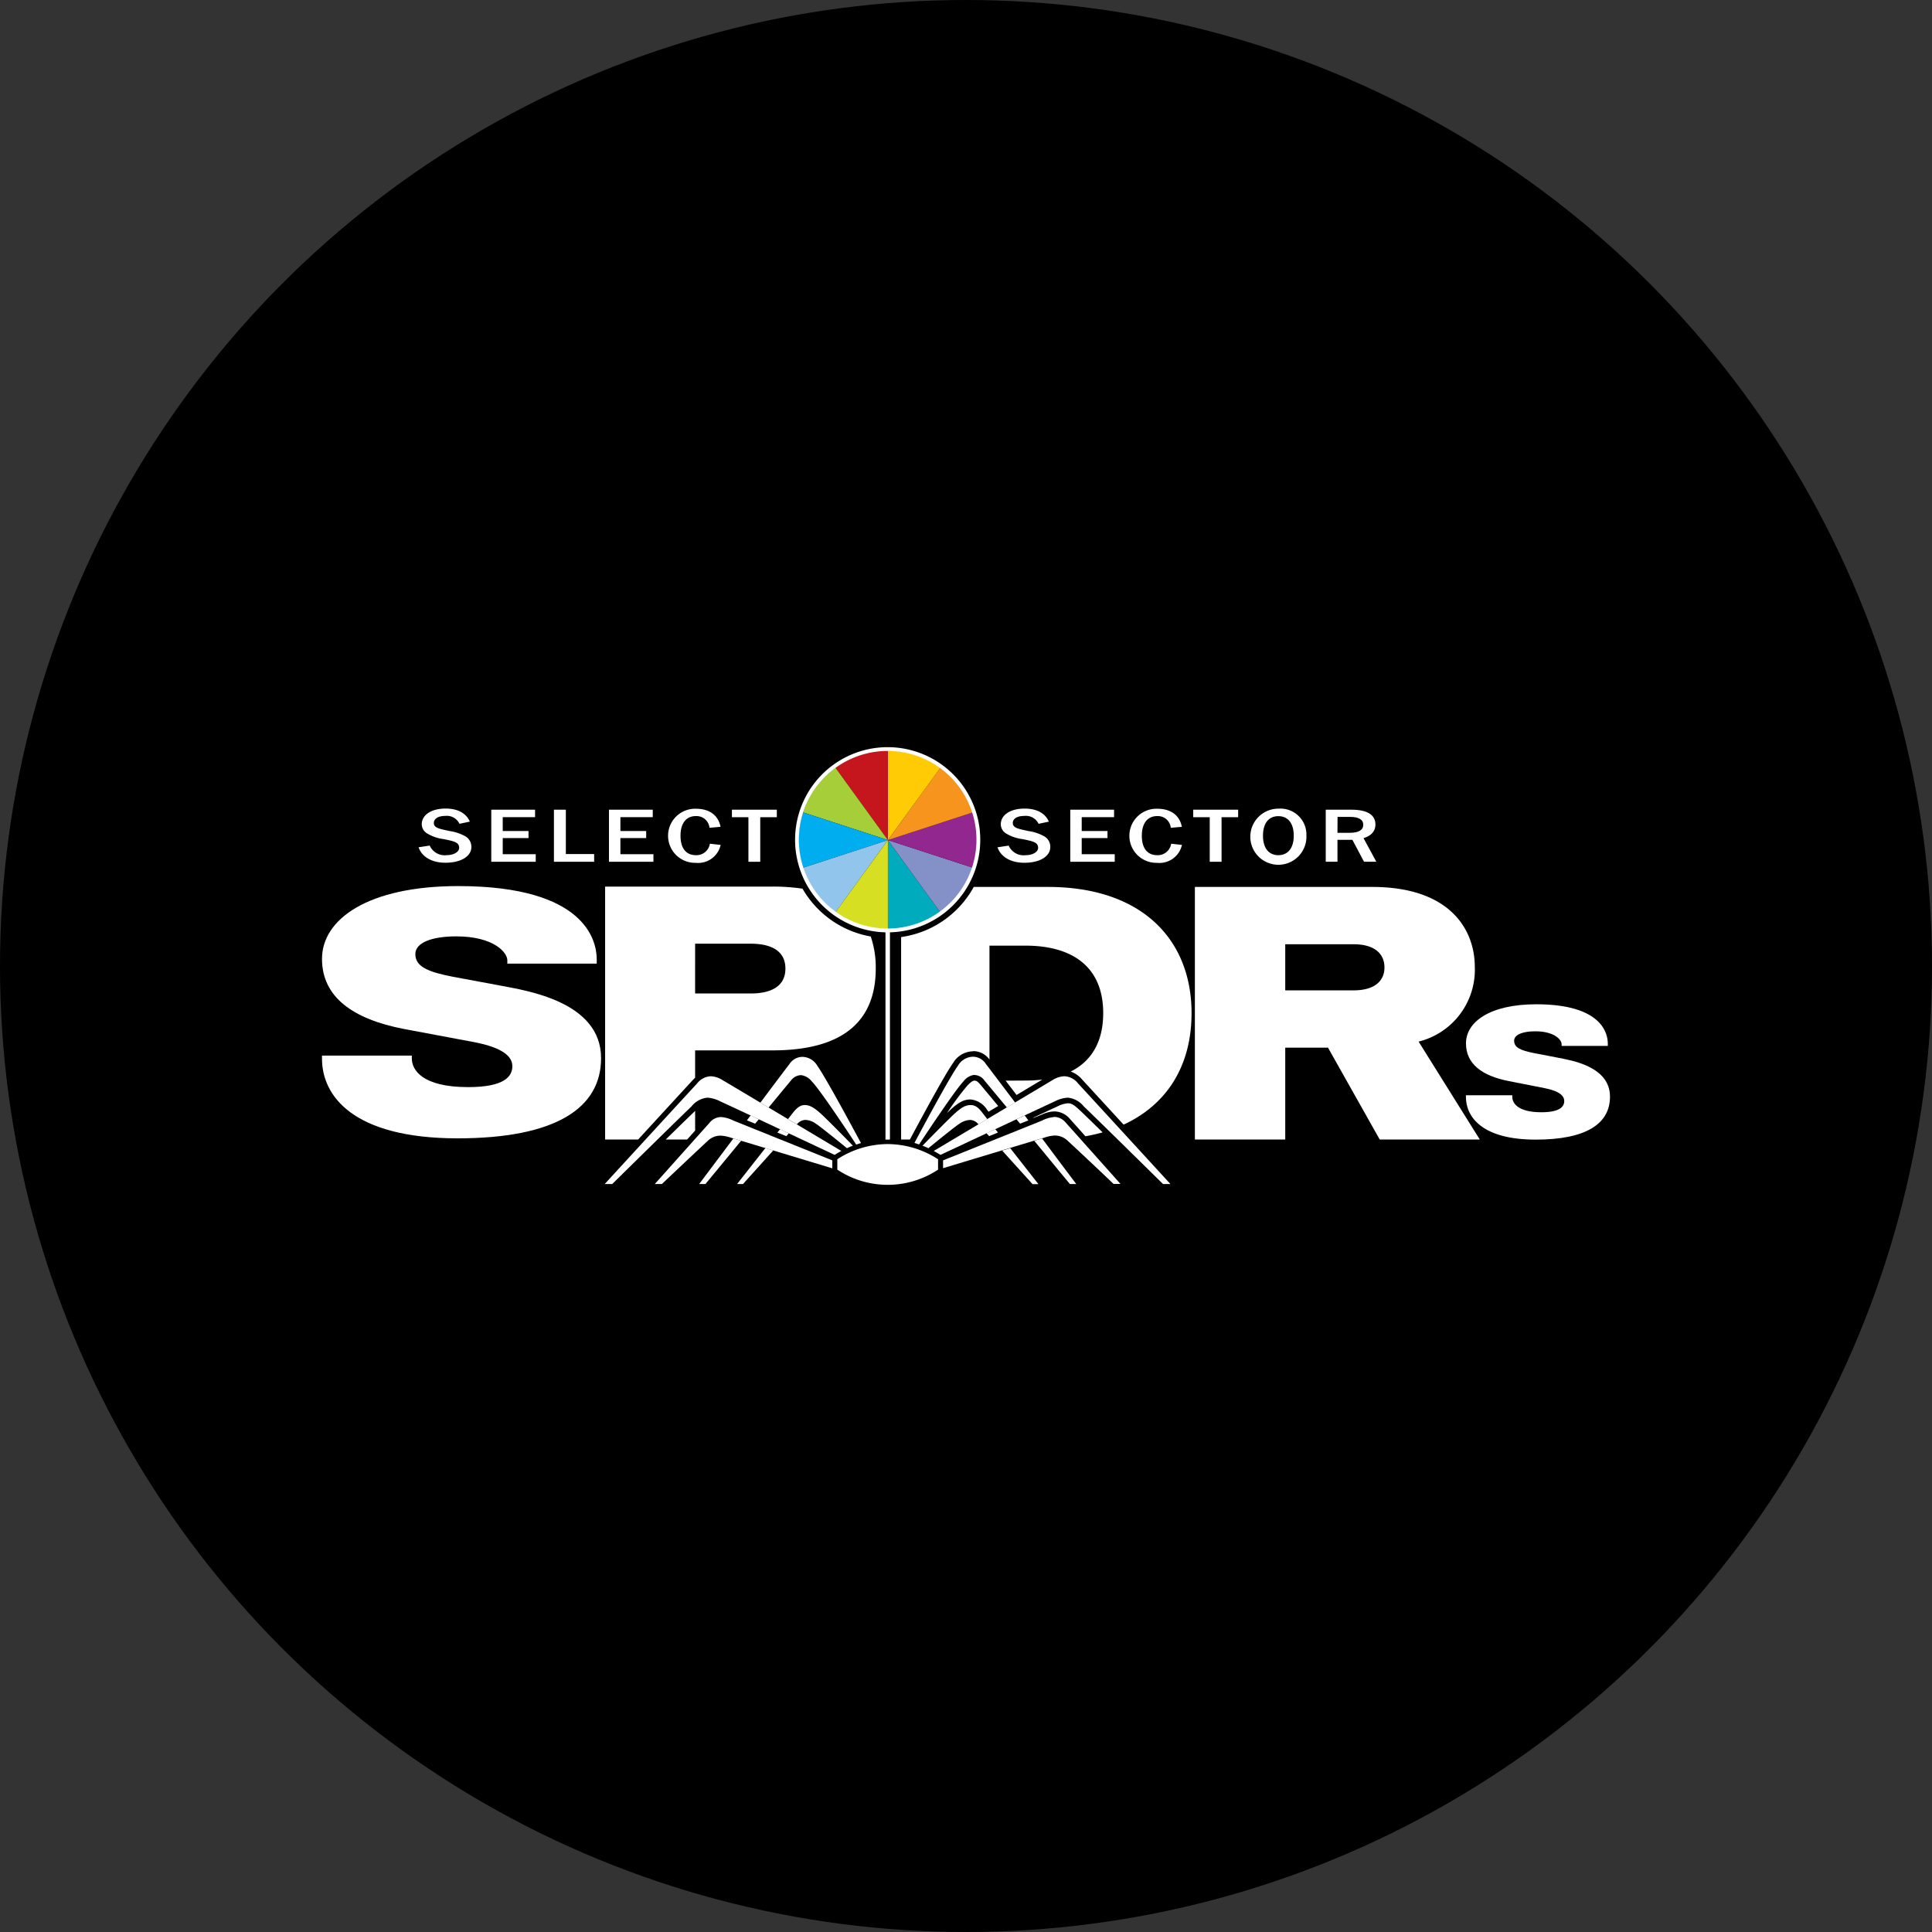 <?xml version='1.0' encoding='utf-8'?>
<svg xmlns="http://www.w3.org/2000/svg" viewBox="0 0 300 300" width="300" height="300">
  <rect x="0" y="0" width="300" height="300" fill="#333333" stroke="none"/>
  <defs><clipPath id="bz_circular_clip"><circle cx="150.0" cy="150.0" r="150.0" /></clipPath></defs><g clip-path="url(#bz_circular_clip)"><rect width="300" height="300" />
  <path d="M137.873,130.447l-8.148-11.238a13.258,13.258,0,0,1,8.148-2.668Z" fill="#c4161c" />
  <path d="M137.874,130.447l-13.16-4.296a13.297,13.297,0,0,1,5.012-6.942Z" fill="#a6ce39" />
  <path d="M137.875,130.447l-13.16,4.292a13.341,13.341,0,0,1,0-8.588Z" fill="#00aeef" />
  <path d="M137.874,130.447l-8.147,11.234a13.297,13.297,0,0,1-5.012-6.942Z" fill="#92c5eb" />
  <path d="M137.873,130.447v13.889a13.258,13.258,0,0,1-8.148-2.668Z" fill="#d7df23" />
  <path d="M137.876,130.447l8.148,11.234a13.257,13.257,0,0,1-8.148,2.668Z" fill="#00abbd" />
  <path d="M137.876,130.447l13.182,4.292a13.298,13.298,0,0,1-5.034,6.942Z" fill="#8490c8" />
  <path d="M137.876,130.447l13.182-4.296a13.391,13.391,0,0,1,0,8.588Z" fill="#92278f" />
  <path d="M137.876,130.447l8.148-11.238a13.297,13.297,0,0,1,5.034,6.942Z" fill="#f7941d" />
  <path d="M137.876,130.447V116.554a13.258,13.258,0,0,1,8.148,2.668Z" fill="#ffcb05" />
  <path d="M137.837,116.607a13.787,13.787,0,1,1-9.749,4.038A13.787,13.787,0,0,1,137.837,116.607Zm0-.587a14.378,14.378,0,1,0,10.167,4.211,14.378,14.378,0,0,0-10.167-4.211" fill="#fff" />
  <g>
    <path d="M138.162,144.381h-.654v32.545h.654Z" fill="#fff" />
    <path d="M138.162,144.381h-.654v32.55l.654-.004Z" fill="#fff" />
    <path d="M149.028,174.457c-.685.445-2.9,2.224-4.87,3.838-.298-.147-.596-.271-.912-.391,1.832-1.881,4.096-4.163,4.932-4.936,1.076-.974,1.721-1.374,2.535-1.374s1.334.52,1.903,1.294c0,0,.267.338.689.889-.445.267-.916.538-1.37.818a1.735,1.735,0,0,0-1.25-.689,3.002,3.002,0,0,0-1.659.556" fill="#fff" />
    <path d="M159.11,173.204c.2.254.391.511.574.765l-1.286.511c-.187-.231-.374-.445-.565-.676Z" fill="#fff" />
    <path d="M154.554,175.343c.129.165.276.342.409.52l-1.37.551c-.147-.151-.28-.298-.409-.445l1.37-.636" fill="#fff" />
    <path d="M161.81,176.775c2.833,3.811,5.31,7.08,5.31,7.08h-.988s-2.637-3.18-5.532-6.715Z" fill="#fff" />
    <path d="M156.863,178.282c2.161,2.775,4.38,5.586,4.38,5.586h-.916s-2.477-2.722-4.71-5.208C156.063,178.531,156.459,178.398,156.863,178.282Z" fill="#fff" />
    <path d="M151.295,166.924a1.981,1.981,0,0,1,1.592.889c.129.142,1.565,1.877,3.456,4.149.445-.262.889-.516,1.285-.76-2.384-3.153-4.323-5.719-4.523-5.959a2.408,2.408,0,0,0-1.988-1.156,2.77,2.77,0,0,0-2.388,1.432c-1.125,1.543-4.772,8.272-6.738,11.959a7.53,7.53,0,0,1,.721.236c2.135-3.22,5.715-8.548,6.88-9.784a2.557,2.557,0,0,1,1.703-1.027" fill="#fff" />
    <path d="M124.99,173.902a1.779,1.779,0,0,0-1.25.689c-.445-.28-.921-.551-1.383-.818.445-.547.68-.889.694-.889.609-.774,1.156-1.294,1.917-1.294s1.45.4,2.53,1.374c.836.774,3.113,3.055,4.932,4.936-.311.12-.618.245-.916.391-1.961-1.592-4.185-3.384-4.87-3.838a2.976,2.976,0,0,0-1.654-.556" fill="#fff" />
    <path d="M117.829,173.804c-.182.227-.378.445-.569.676l-1.281-.511c.196-.254.382-.511.574-.765Z" fill="#fff" />
    <path d="M122.493,175.979c-.124.138-.258.285-.387.445l-1.392-.56c.142-.178.271-.356.409-.52.445.205.889.418,1.334.636" fill="#fff" />
    <path d="M115.079,177.14l-5.537,6.715h-.974s2.459-3.269,5.314-7.08Z" fill="#fff" />
    <path d="M120.063,178.647l-4.688,5.208h-.92s2.224-2.811,4.394-5.586c.4.116.805.249,1.236.378" fill="#fff" />
    <path d="M126.09,167.951c1.156,1.214,4.741,6.542,6.867,9.784.245-.089.494-.173.738-.236-1.984-3.687-5.63-10.416-6.755-11.959a2.748,2.748,0,0,0-2.37-1.432,2.435,2.435,0,0,0-2.01,1.156c-.2.24-2.13,2.806-4.492,5.959l1.276.76c1.877-2.273,3.3-4.003,3.438-4.149a2.037,2.037,0,0,1,1.605-.889,2.557,2.557,0,0,1,1.703,1.027" fill="#fff" />
    <path d="M137.834,177.651a14.506,14.506,0,0,1,7.827,2.357v1.614a14.151,14.151,0,0,1-15.641,0v-1.614A14.449,14.449,0,0,1,137.834,177.651Z" fill="#fff" />
    <path d="M167.407,168.244a2.833,2.833,0,0,0-2.135-1.125,3.664,3.664,0,0,0-1.827.592c-1.811,1.085-12.364,7.383-18.457,11.011.356.187.703.391,1.05.609,6.084-2.851,15.659-7.347,17.749-8.312a5.044,5.044,0,0,1,2.019-.574,3.645,3.645,0,0,1,2.486,1.361c2.224,2.112,12.297,12.048,12.297,12.048h1.152S169.804,170.837,167.407,168.244Z" fill="#fff" />
    <path d="M163.708,173.452a5.032,5.032,0,0,0-1.907.556c-1.779.716-9.642,3.878-15.361,6.173v1.214c6.226-1.877,15.121-4.576,15.668-4.723a5.886,5.886,0,0,1,1.637-.347,2.83,2.83,0,0,1,2.042.814c1.249,1.143,5.715,5.337,7.115,6.698h1.081s-6.617-7.431-8.498-9.517a2.365,2.365,0,0,0-1.779-.889" fill="#fff" />
    <path d="M93.917,183.855h1.152s10.078-9.935,12.301-12.043a3.588,3.588,0,0,1,2.468-1.365,4.963,4.963,0,0,1,2.006.574c2.112.961,11.692,5.461,17.763,8.312a9.607,9.607,0,0,1,1.041-.609c-6.079-3.629-16.628-9.931-18.461-11.011a3.664,3.664,0,0,0-1.819-.592,2.846,2.846,0,0,0-2.126,1.121C105.836,170.837,93.9,183.855,93.9,183.855" fill="#fff" />
    <path d="M110.186,174.338c-1.872,2.086-8.508,9.517-8.508,9.517h1.099c1.405-1.334,5.879-5.555,7.116-6.698a2.823,2.823,0,0,1,2.033-.814,6.068,6.068,0,0,1,1.659.347c.529.147,9.433,2.846,15.655,4.728v-1.236l-15.352-6.177a5.03,5.03,0,0,0-1.935-.551,2.343,2.343,0,0,0-1.779.889" fill="#fff" />
    <path d="M71.348,127.921a2.171,2.171,0,0,0-2.201-1.227c-1.125,0-1.779.445-1.779,1.094,0,.792.889.912,2.459,1.258a7.035,7.035,0,0,1,2.477.841,1.864,1.864,0,0,1,.889,1.641c0,1.387-1.53,2.437-4.034,2.437-2.081,0-3.642-.889-4.163-2.401l1.73-.267a2.535,2.535,0,0,0,2.637,1.49c1.134,0,1.935-.525,1.935-1.13,0-.889-.814-1.023-2.388-1.361a6.406,6.406,0,0,1-2.691-.947,1.682,1.682,0,0,1-.729-1.361c0-1.41,1.428-2.437,3.714-2.437,1.863,0,3.189.721,3.753,2.028Z" fill="#fff" />
    <path d="M83.085,125.728v1.156h-5.021v2.157h4.003v1.094H78.064V132.64h5.123v1.178H76.285v-8.09Z" fill="#fff" />
    <path d="M87.864,125.728v6.889h4.394v1.201H86.014v-8.09Z" fill="#fff" />
    <path d="M101.361,125.728v1.156H96.336v2.157h4.003v1.094H96.336V132.64h5.128v1.178H94.561v-8.09Z" fill="#fff" />
    <path d="M110.17,128.539a2.023,2.023,0,0,0-2.112-1.819c-1.468,0-2.388,1.072-2.388,3.055s.889,3.015,2.388,3.015a2.097,2.097,0,0,0,2.17-1.779l1.677.187a3.588,3.588,0,0,1-3.86,2.784,4.202,4.202,0,1,1,.013-8.401c2.081,0,3.465.987,3.829,2.806Z" fill="#fff" />
    <path d="M120.626,125.728v1.165h-2.575v6.924h-1.837v-6.924h-2.562v-1.165Z" fill="#fff" />
    <path d="M161.27,127.921a2.178,2.178,0,0,0-2.224-1.223c-1.13,0-1.779.445-1.779,1.094,0,.792.889.912,2.459,1.259a7.004,7.004,0,0,1,2.472.841,1.852,1.852,0,0,1,.89,1.641c0,1.388-1.526,2.437-4.029,2.437-2.086,0-3.642-.889-4.167-2.401l1.734-.267a2.529,2.529,0,0,0,2.633,1.49c1.138,0,1.939-.525,1.939-1.13,0-.889-.814-1.023-2.388-1.361a6.423,6.423,0,0,1-2.695-.947,1.691,1.691,0,0,1-.712-1.361c0-1.41,1.423-2.437,3.709-2.437,1.863,0,3.193.721,3.758,2.028Z" fill="#fff" />
    <path d="M172.992,125.728v1.156h-5.025v2.157h4.002v1.094h-4.002V132.64h5.128v1.178h-6.903v-8.09Z" fill="#fff" />
    <path d="M181.802,128.539A2.028,2.028,0,0,0,179.69,126.72c-1.472,0-2.388,1.072-2.388,3.055s.889,3.015,2.388,3.015a2.097,2.097,0,0,0,2.17-1.779l1.672.187a3.58,3.58,0,0,1-3.856,2.784,4.202,4.202,0,1,1,.013-8.401c2.085,0,3.469.987,3.828,2.806Z" fill="#fff" />
    <path d="M192.258,125.728v1.165h-2.575v6.924h-1.837v-6.924h-2.562v-1.165Z" fill="#fff" />
    <path d="M202.859,129.762a4.357,4.357,0,1,1-4.354-4.194A4.039,4.039,0,0,1,202.859,129.762Zm-6.742,0c0,1.957.92,3.029,2.388,3.029s2.388-1.081,2.388-3.029-.916-3.029-2.388-3.029S196.117,127.805,196.117,129.762Z" fill="#fff" />
    <path d="M209.824,125.728c2.486,0,3.753.796,3.753,2.308,0,1.014-.626,1.739-1.849,2.112l1.984,3.66h-1.908l-1.806-3.402h-2.317v3.402h-1.82v-8.081Zm-2.143,3.589h1.921c1.387,0,2.085-.445,2.085-1.245s-.694-1.223-2.028-1.223h-1.965Z" fill="#fff" />
    <path d="M64.494,148.152c0,1.979,2.05,2.784,5.826,3.518,1.823.351,5.657,1.045,7.418,1.379,4.003.769,15.597,2.477,15.597,11.261,0,7.783-7.089,12.452-22.33,12.452C54.781,176.744,50,170.135,50,164.403v-.489H63.947v.445c0,1.739,1.565,4.447,8.739,4.447,5.613,0,6.871-1.641,6.871-3.247,0-1.432-1.334-2.86-5.973-3.745l-10.869-2.037C54.892,158.27,50,154.881,50,148.895c0-6.191,7.182-11.305,21.165-11.305,19.804,0,21.494,8.539,21.494,11.363v.68h-13.88v-.52c0-1.214-2.113-3.714-7.925-3.714C67.144,145.399,64.494,146.338,64.494,148.152Z" fill="#fff" />
    <path d="M185.541,137.723h27.528c11.915,0,15.94,6.453,15.94,12.452a11.494,11.494,0,0,1-8.73,11.563l9.504,15.21H214.244l-8.036-14.271h-6.636v14.271H185.541Zm14.031,16.059h10.598c3.398,0,4.808-1.552,4.808-3.558s-1.387-3.602-4.808-3.602H199.572Z" fill="#fff" />
    <path d="M235.115,161.618c0,1.063,1.058,1.494,3.006,1.89.942.187,2.917.56,3.828.738,2.059.414,8.05,1.334,8.05,6.044,0,4.18-3.656,6.671-11.528,6.671-8.374,0-10.843-3.558-10.843-6.626v-.262h7.2v.249c0,.934.81,2.388,4.51,2.388,2.899,0,3.557-.889,3.557-1.743,0-.769-.68-1.539-3.082-2.01l-5.612-1.103c-4.034-.805-6.565-2.628-6.565-5.844,0-3.327,3.709-6.066,10.928-6.066,10.228,0,11.096,4.585,11.096,6.102v.365h-7.174v-.28c0-.654-1.09-1.992-4.092-1.992-1.917,0-3.282.503-3.282,1.477" fill="#fff" />
    <path d="M156.156,167.804l1.69,2.224,4.003-2.397a20.339,20.339,0,0,1-2.602.156Z" fill="#fff" />
    <path d="M151.297,167.8c-.24,0-.56.227-1.081.761a43.992,43.992,0,0,0-3.153,4.26l.52-.494c1.152-1.045,1.988-1.605,3.113-1.605a3.413,3.413,0,0,1,2.597,1.637l.209.271,1.499-.89c-2.139-2.579-2.704-3.251-2.78-3.336-.445-.511-.605-.6-.943-.6" fill="#fff" />
    <path d="M151.119,163.215a3.122,3.122,0,0,1,2.526,1.312V146.84h5.612c7.049,0,12.048,3.113,12.048,10.478,0,4.496-1.855,7.476-5.043,9.072a4.163,4.163,0,0,1,1.778,1.245l6.431,6.996c6.761-3.113,10.554-9.175,10.554-17.313,0-11.385-7.676-19.595-22.304-19.595h-11.518a15.273,15.273,0,0,1-11.278,7.783v31.442h1.361c1.05-1.966,5.421-10.127,6.733-11.923a3.66,3.66,0,0,1,3.113-1.779" fill="#fff" />
    <path d="M167.669,172.403c-.739-.694-1.188-1.085-1.846-1.085a4.287,4.287,0,0,0-1.65.498c-.64.293-1.988.921-3.714,1.73l.032.044.987-.396.343-.138a4.716,4.716,0,0,1,1.89-.476,3.21,3.21,0,0,1,2.42,1.161c.52.578,1.41,1.57,2.414,2.7q1.379-.249,2.669-.605c-1.534-1.503-2.851-2.784-3.492-3.393Z" fill="#fff" />
    <path d="M107.937,167.324v-4.221h12.008c11.67,0,16.041-5.132,16.041-12.724a14.777,14.777,0,0,0-.778-4.959,15.299,15.299,0,0,1-10.594-7.427,31.142,31.142,0,0,0-4.67-.325H93.963v39.279h5.123c3.407-3.709,7.28-7.925,8.53-9.277.093-.098.2-.209.32-.325Zm0-20.787H116.56c3.362,0,5.399,1.223,5.399,3.874,0,2.544-1.926,3.856-5.399,3.856h-8.623Z" fill="#fff" />
    <path d="M107.94,172.5c-.832.787-2.615,2.526-4.572,4.447h3.327l1.245-1.392Z" fill="#fff" />
  </g>
</g></svg>
